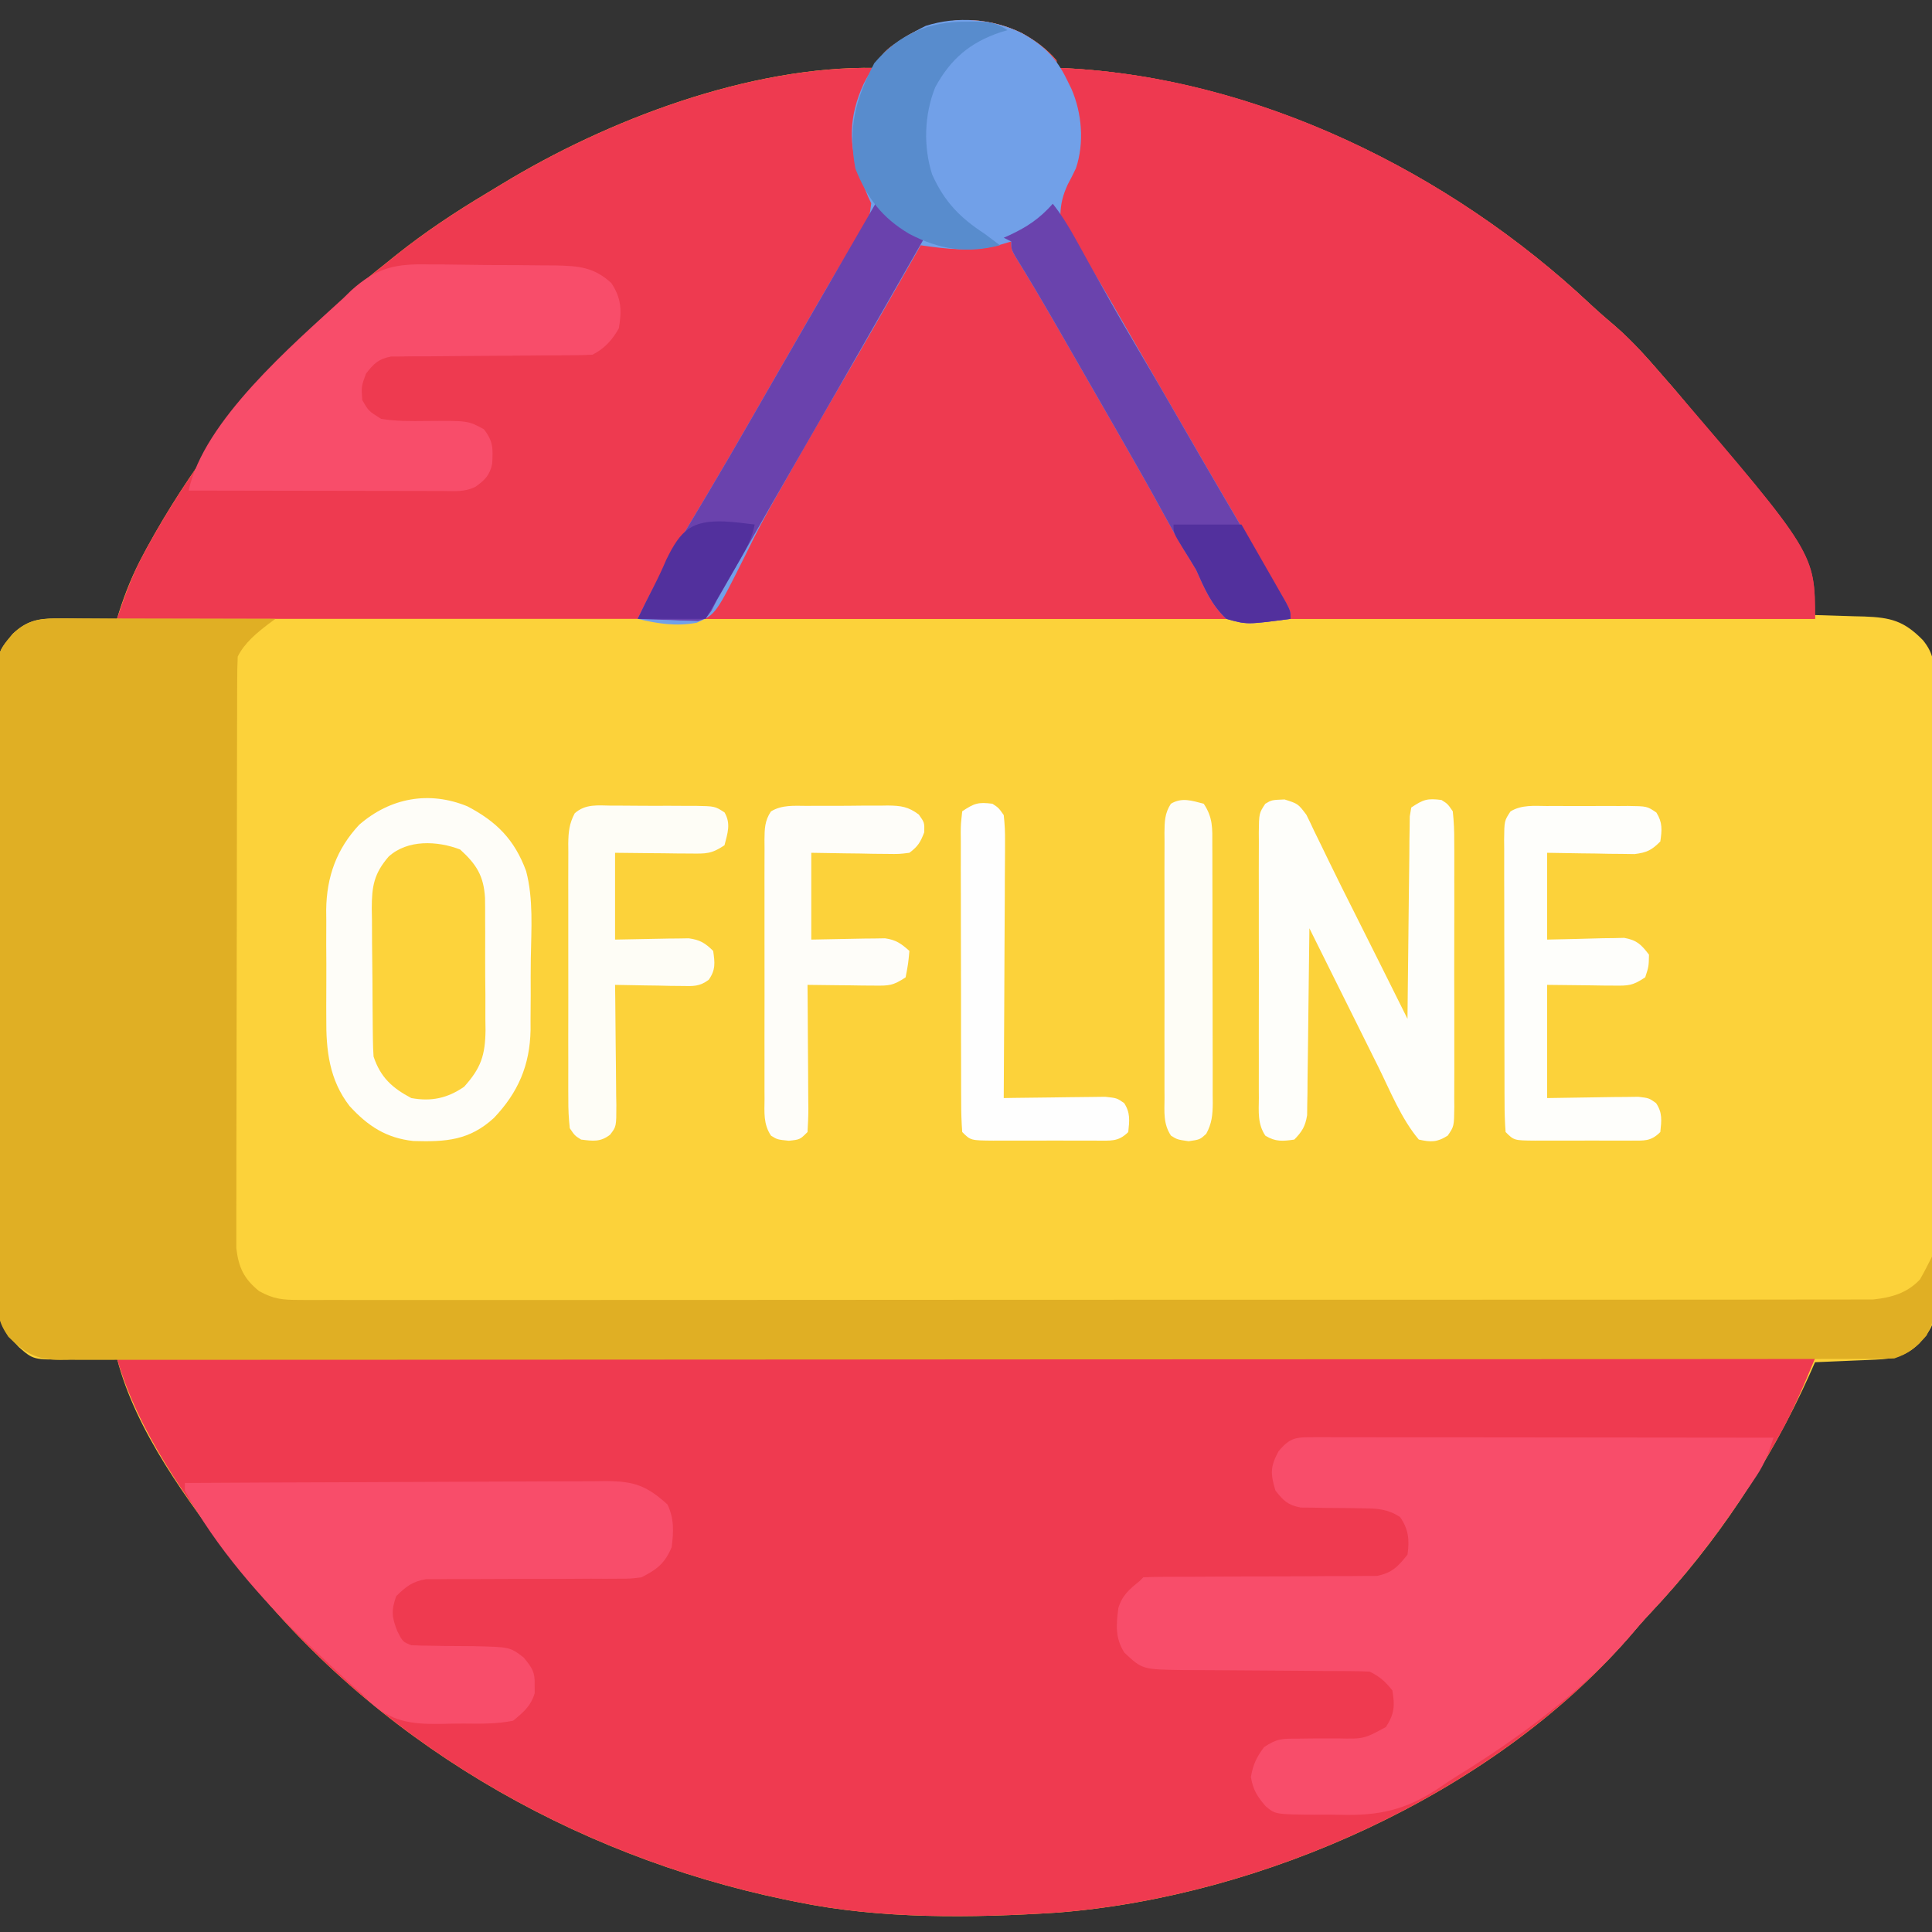 <?xml version="1.0" encoding="UTF-8"?>
<svg version="1.1" xmlns="http://www.w3.org/2000/svg" width="512" height="512">
<rect width="100%" height="100%" fill="#333333" stroke="none"/>
<path d="M0 0 C3.624 2.004 6.524 4.116 9.25 7.25 C9.25 7.91 9.25 8.57 9.25 9.25 C10.029 9.276 10.807 9.302 11.609 9.328 C62.658 11.916 113.658 37.093 150.539 71.727 C152.793 73.824 155.083 75.831 157.438 77.812 C162.141 81.905 166.182 86.537 170.25 91.25 C171.424 92.592 171.424 92.592 172.621 93.961 C188.071 112.006 200.986 132.35 210.25 154.25 C210.86 154.265 211.47 154.279 212.098 154.294 C214.879 154.369 217.658 154.466 220.438 154.562 C221.877 154.596 221.877 154.596 223.346 154.631 C230.339 154.897 233.844 155.79 238.843 160.9 C241.691 164.384 241.883 167.157 241.898 171.675 C241.908 172.402 241.917 173.128 241.926 173.876 C241.951 176.299 241.94 178.721 241.929 181.144 C241.939 182.886 241.951 184.627 241.965 186.369 C241.996 191.092 241.996 195.815 241.987 200.538 C241.983 204.485 241.994 208.431 242.005 212.377 C242.03 221.689 242.029 231.001 242.012 240.313 C241.994 249.912 242.021 259.51 242.069 269.109 C242.108 277.357 242.121 285.605 242.112 293.853 C242.107 298.777 242.112 303.699 242.143 308.623 C242.171 313.254 242.165 317.884 242.133 322.515 C242.127 324.212 242.133 325.908 242.152 327.604 C242.299 341.997 242.299 341.997 237.883 347.26 C234.307 350.654 231.203 351.361 226.363 351.566 C225.425 351.608 224.488 351.65 223.521 351.693 C222.057 351.752 222.057 351.752 220.562 351.812 C219.574 351.856 218.586 351.899 217.568 351.943 C215.129 352.049 212.69 352.151 210.25 352.25 C209.751 353.378 209.252 354.506 208.738 355.668 C198.202 378.971 184.223 400.089 166.66 418.688 C164.631 420.845 162.712 423.043 160.812 425.312 C124.489 466.849 63.776 493.838 9.51 498.106 C-13.276 499.557 -37.326 499.881 -59.75 495.25 C-61.225 494.952 -61.225 494.952 -62.729 494.648 C-119.13 482.918 -172.305 452.209 -207.75 406.25 C-208.172 405.704 -208.595 405.158 -209.03 404.595 C-220.948 389.087 -234.86 370.398 -239.75 351.25 C-240.36 351.266 -240.97 351.281 -241.598 351.298 C-244.378 351.36 -247.157 351.399 -249.938 351.438 C-251.377 351.475 -251.377 351.475 -252.846 351.514 C-261.9 351.608 -261.9 351.608 -265.75 348.25 C-270.163 343.736 -271.376 341.338 -271.398 334.825 C-271.408 334.098 -271.417 333.372 -271.426 332.624 C-271.451 330.201 -271.44 327.779 -271.429 325.356 C-271.439 323.614 -271.451 321.873 -271.465 320.131 C-271.496 315.408 -271.496 310.685 -271.487 305.962 C-271.483 302.015 -271.494 298.069 -271.505 294.123 C-271.53 284.811 -271.529 275.499 -271.512 266.187 C-271.494 256.588 -271.521 246.99 -271.569 237.391 C-271.608 229.143 -271.621 220.895 -271.612 212.647 C-271.607 207.723 -271.612 202.801 -271.643 197.877 C-271.671 193.246 -271.665 188.616 -271.633 183.985 C-271.627 182.288 -271.633 180.592 -271.652 178.896 C-271.799 164.503 -271.799 164.503 -267.383 159.24 C-263.771 155.812 -260.762 155.123 -255.863 155.152 C-254.925 155.156 -253.988 155.159 -253.021 155.162 C-251.557 155.175 -251.557 155.175 -250.062 155.188 C-249.074 155.192 -248.086 155.197 -247.068 155.201 C-244.629 155.213 -242.189 155.229 -239.75 155.25 C-239.578 154.69 -239.405 154.13 -239.228 153.554 C-237.542 148.268 -235.555 143.389 -232.938 138.5 C-232.556 137.786 -232.175 137.072 -231.783 136.337 C-220.702 116.103 -206.704 97.839 -190.75 81.25 C-190.046 80.513 -190.046 80.513 -189.328 79.761 C-182.872 73.034 -176.087 66.995 -168.75 61.25 C-167.754 60.448 -166.757 59.646 -165.73 58.82 C-158.109 52.747 -150.127 47.448 -141.763 42.453 C-140.46 41.674 -139.161 40.89 -137.866 40.098 C-109.774 22.972 -72.03 8.666 -38.75 9.25 C-38.509 8.654 -38.268 8.059 -38.02 7.445 C-36.497 4.813 -34.985 3.761 -32.438 2.125 C-31.678 1.627 -30.919 1.13 -30.137 0.617 C-20.862 -4.695 -9.532 -4.643 0 0 Z " fill="#FCD23A" transform="translate(270.75,8.75)"/>
<path d="M0 0 C3.624 2.004 6.524 4.116 9.25 7.25 C9.25 7.91 9.25 8.57 9.25 9.25 C10.029 9.276 10.807 9.302 11.609 9.328 C62.658 11.916 113.658 37.093 150.539 71.727 C152.793 73.824 155.083 75.831 157.438 77.812 C162.141 81.905 166.182 86.537 170.25 91.25 C171.424 92.592 171.424 92.592 172.621 93.961 C210.25 137.911 210.25 137.911 210.25 155.25 C61.75 155.25 -86.75 155.25 -239.75 155.25 C-237.75 149.249 -235.874 143.985 -232.938 138.5 C-232.366 137.429 -232.366 137.429 -231.783 136.337 C-220.702 116.103 -206.704 97.839 -190.75 81.25 C-190.281 80.759 -189.811 80.267 -189.328 79.761 C-182.872 73.034 -176.087 66.995 -168.75 61.25 C-167.754 60.448 -166.757 59.646 -165.73 58.82 C-158.109 52.747 -150.127 47.448 -141.763 42.453 C-140.46 41.674 -139.161 40.89 -137.866 40.098 C-109.774 22.972 -72.03 8.666 -38.75 9.25 C-38.509 8.654 -38.268 8.059 -38.02 7.445 C-36.497 4.813 -34.985 3.761 -32.438 2.125 C-31.678 1.627 -30.919 1.13 -30.137 0.617 C-20.862 -4.695 -9.532 -4.643 0 0 Z " fill="#EE3A50" transform="translate(270.75,8.75)"/>
<path d="M0 0 C148.5 0 297 0 450 0 C446.975 7.261 444.148 14.044 440.312 20.812 C439.884 21.575 439.455 22.337 439.014 23.122 C429.885 39.135 419.129 53.865 406.516 67.297 C404.46 69.506 402.499 71.75 400.562 74.062 C364.239 115.599 303.526 142.588 249.26 146.856 C226.474 148.307 202.424 148.631 180 144 C178.525 143.702 178.525 143.702 177.021 143.398 C120.62 131.668 67.445 100.959 32 55 C31.578 54.454 31.155 53.908 30.72 53.345 C18.606 37.582 5.496 19.235 0 0 Z " fill="#EF3A50" transform="translate(31,360)"/>
<path d="M0 0 C1.261 0 2.522 0 3.821 0 C5.198 0.005 6.574 0.011 7.95 0.016 C9.359 0.018 10.767 0.019 12.175 0.02 C15.879 0.024 19.583 0.034 23.287 0.045 C27.067 0.055 30.848 0.06 34.628 0.065 C42.044 0.075 49.46 0.092 56.876 0.114 C55.969 0.777 55.969 0.777 55.044 1.453 C51.86 3.892 48.688 6.49 46.876 10.114 C46.776 12.203 46.741 14.296 46.736 16.388 C46.733 17.039 46.73 17.69 46.727 18.36 C46.718 20.551 46.717 22.742 46.715 24.933 C46.71 26.5 46.705 28.067 46.7 29.634 C46.687 33.898 46.68 38.163 46.676 42.427 C46.673 45.091 46.669 47.755 46.665 50.419 C46.651 58.751 46.641 67.084 46.637 75.417 C46.633 85.038 46.615 94.66 46.586 104.282 C46.565 111.716 46.555 119.151 46.553 126.585 C46.552 131.026 46.546 135.468 46.528 139.909 C46.512 144.088 46.51 148.268 46.519 152.447 C46.519 153.98 46.515 155.513 46.505 157.045 C46.492 159.141 46.498 161.236 46.509 163.331 C46.507 164.503 46.506 165.675 46.504 166.882 C47.091 171.982 48.516 175.013 52.529 178.259 C56.454 180.434 58.814 180.614 63.279 180.614 C64.007 180.62 64.734 180.625 65.484 180.631 C67.922 180.644 70.36 180.63 72.799 180.615 C74.565 180.619 76.33 180.624 78.096 180.632 C82.949 180.646 87.801 180.636 92.654 180.622 C97.888 180.611 103.121 180.623 108.354 180.632 C118.607 180.646 128.859 180.638 139.112 180.623 C151.048 180.606 162.984 180.609 174.919 180.613 C196.215 180.619 217.51 180.605 238.806 180.58 C259.476 180.556 280.146 180.549 300.816 180.56 C323.316 180.571 345.816 180.573 368.316 180.558 C370.714 180.557 373.113 180.555 375.512 180.554 C376.692 180.553 377.872 180.552 379.088 180.552 C387.411 180.547 395.733 180.549 404.056 180.553 C414.197 180.558 424.338 180.552 434.479 180.532 C439.655 180.522 444.83 180.517 450.006 180.525 C454.743 180.532 459.479 180.525 464.216 180.507 C465.93 180.503 467.645 180.504 469.359 180.511 C471.689 180.519 474.018 180.509 476.347 180.494 C477.642 180.493 478.936 180.492 480.269 180.491 C485.09 179.987 489.277 178.823 492.689 175.176 C493.833 173.188 494.859 171.169 495.876 169.114 C496.942 184.955 496.942 184.955 494.423 190.055 C491.734 193.123 489.769 194.816 485.876 196.114 C483.188 196.211 480.526 196.251 477.837 196.245 C476.588 196.248 476.588 196.248 475.314 196.251 C472.5 196.257 469.685 196.255 466.871 196.254 C464.842 196.257 462.814 196.26 460.786 196.263 C455.192 196.271 449.599 196.273 444.006 196.274 C437.982 196.275 431.957 196.283 425.932 196.29 C412.063 196.304 398.194 196.31 384.325 196.314 C377.474 196.317 370.623 196.32 363.772 196.324 C340.329 196.337 316.886 196.348 293.442 196.351 C291.97 196.351 290.499 196.352 289.027 196.352 C287.551 196.352 286.076 196.352 284.6 196.352 C281.64 196.353 278.68 196.353 275.719 196.354 C274.986 196.354 274.252 196.354 273.495 196.354 C249.687 196.358 225.88 196.374 202.072 196.397 C176.911 196.422 151.75 196.435 126.589 196.436 C123.828 196.437 121.068 196.437 118.307 196.437 C117.288 196.437 117.288 196.437 116.248 196.437 C105.296 196.438 94.345 196.449 83.393 196.464 C72.392 196.478 61.391 196.481 50.39 196.474 C44.427 196.47 38.464 196.471 32.501 196.485 C27.047 196.497 21.593 196.496 16.139 196.484 C14.161 196.482 12.183 196.485 10.205 196.494 C7.526 196.505 4.847 196.498 2.167 196.485 C1.391 196.493 0.616 196.501 -0.183 196.508 C-6.497 196.447 -9.478 194.73 -13.896 190.39 C-16.558 186.475 -16.756 184.387 -16.772 179.688 C-16.781 178.962 -16.791 178.236 -16.8 177.487 C-16.825 175.064 -16.814 172.643 -16.802 170.219 C-16.813 168.478 -16.825 166.736 -16.839 164.995 C-16.87 160.271 -16.87 155.549 -16.861 150.825 C-16.857 146.879 -16.868 142.933 -16.879 138.986 C-16.904 129.674 -16.903 120.363 -16.885 111.051 C-16.868 101.452 -16.894 91.853 -16.942 82.255 C-16.982 74.006 -16.995 65.758 -16.986 57.51 C-16.981 52.587 -16.986 47.664 -17.017 42.741 C-17.045 38.109 -17.039 33.479 -17.007 28.848 C-17.001 27.152 -17.007 25.455 -17.026 23.759 C-17.173 9.367 -17.173 9.367 -12.757 4.104 C-8.755 0.306 -5.393 -0.011 0 0 Z " fill="#E0AF24" transform="translate(16.124,163.886)"/>
<path d="M0 0 C51.801 1.715 103.95 27.413 141.289 62.477 C143.543 64.574 145.833 66.581 148.188 68.562 C152.891 72.655 156.932 77.287 161 82 C161.782 82.895 162.565 83.789 163.371 84.711 C201 128.661 201 128.661 201 146 C155.13 146 109.26 146 62 146 C57.05 137.09 57.05 137.09 52 128 C49.955 124.487 47.902 120.986 45.812 117.5 C41.024 109.45 36.3 101.366 31.625 93.25 C30.692 91.631 30.692 91.631 29.741 89.979 C27.166 85.505 24.592 81.03 22.02 76.555 C20.701 74.262 19.382 71.97 18.062 69.678 C16.786 67.46 15.511 65.241 14.239 63.021 C11.571 58.382 8.888 53.767 6.023 49.246 C5.59 48.557 5.157 47.867 4.71 47.157 C3.603 45.413 2.475 43.682 1.344 41.953 C-0.284 38.375 -0.103 36.73 1 33 C1.973 30.867 1.973 30.867 3.062 28.875 C6.01 22.451 6.145 15.835 4.129 9.082 C2.902 5.966 1.496 2.993 0 0 Z " fill="#EE3950" transform="translate(280,18)"/>
<path d="M0 0 C1.607 -0.002 1.607 -0.002 3.247 -0.004 C4.427 -0.001 5.607 0.003 6.823 0.007 C8.062 0.007 9.301 0.006 10.578 0.006 C13.981 0.007 17.383 0.012 20.786 0.019 C24.34 0.025 27.894 0.026 31.448 0.027 C38.181 0.03 44.913 0.038 51.646 0.048 C59.309 0.059 66.973 0.065 74.637 0.07 C90.404 0.08 106.171 0.098 121.938 0.12 C120.749 3.797 119.624 6.97 117.469 10.187 C116.986 10.913 116.502 11.639 116.004 12.387 C115.487 13.145 114.971 13.902 114.438 14.683 C113.901 15.476 113.364 16.27 112.811 17.088 C105.708 27.499 98.085 37.227 89.454 46.417 C87.398 48.626 85.437 50.87 83.501 53.183 C70.888 67.605 54.42 79.72 38.159 89.735 C36.399 90.833 34.675 91.987 32.965 93.161 C24.382 98.812 17.274 100.351 7.057 100.053 C4.843 99.994 2.639 100.012 0.424 100.038 C-10.072 99.946 -10.072 99.946 -12.603 97.834 C-14.843 95.272 -16.01 93.437 -16.562 90.058 C-15.997 86.739 -15.076 84.805 -13.062 82.12 C-9.616 79.823 -8.312 79.88 -4.257 79.882 C-3.116 79.866 -1.976 79.85 -0.8 79.833 C1.601 79.816 4.002 79.811 6.403 79.818 C13.362 79.969 13.362 79.969 19.223 76.8 C21.483 73.268 21.612 71.237 20.938 67.12 C19.071 64.755 17.617 63.46 14.938 62.12 C13.091 62.021 11.24 61.985 9.39 61.978 C7.648 61.968 7.648 61.968 5.87 61.957 C4.608 61.953 3.347 61.949 2.047 61.944 C0.073 61.927 -1.902 61.91 -3.877 61.891 C-8.755 61.846 -13.633 61.808 -18.512 61.794 C-21.245 61.786 -23.978 61.768 -26.712 61.737 C-29.287 61.709 -31.863 61.696 -34.438 61.7 C-45.318 61.547 -45.318 61.547 -50.062 57.12 C-52.554 53.328 -52.271 49.629 -51.683 45.277 C-50.724 41.947 -48.709 40.238 -46.062 38.12 C-45.567 37.625 -45.567 37.625 -45.062 37.12 C-43.064 37.023 -41.062 36.995 -39.061 36.994 C-37.776 36.99 -36.491 36.987 -35.167 36.983 C-34.475 36.983 -33.784 36.982 -33.071 36.982 C-30.171 36.979 -27.27 36.957 -24.369 36.937 C-18.965 36.899 -13.56 36.868 -8.155 36.87 C-4.4 36.871 -0.645 36.847 3.111 36.808 C4.541 36.797 5.972 36.796 7.402 36.804 C9.408 36.813 11.414 36.789 13.42 36.764 C15.13 36.758 15.13 36.758 16.876 36.753 C20.894 35.923 22.408 34.284 24.938 31.12 C25.492 27.246 25.238 24.34 22.938 21.12 C19.676 19.049 17.04 18.87 13.219 18.847 C12.122 18.826 11.025 18.806 9.895 18.784 C7.59 18.758 5.286 18.74 2.981 18.73 C1.884 18.706 0.787 18.683 -0.343 18.659 C-1.344 18.651 -2.345 18.643 -3.376 18.634 C-6.784 17.982 -7.946 16.822 -10.062 14.12 C-11.383 9.662 -11.471 7.883 -9.249 3.745 C-6.16 0.038 -4.648 -0.005 0 0 Z " fill="#F84D6A" transform="translate(348.062,380.88)"/>
<path d="M0 0 C1.638 0.239 3.275 0.481 4.91 0.738 C11.357 1.546 17.599 0.848 24 0 C24.411 0.723 24.823 1.445 25.247 2.189 C35.886 20.867 46.589 39.505 57.551 57.996 C58.13 58.973 58.709 59.951 59.306 60.958 C60.39 62.784 61.475 64.609 62.563 66.433 C65.694 71.704 68.682 77.035 71.599 82.427 C73.809 86.485 76.127 90.478 78.449 94.473 C81 98.895 81 98.895 81 100 C35.46 100 -10.08 100 -57 100 C-55.61 96.526 -54.308 93.597 -52.488 90.395 C-51.986 89.507 -51.483 88.62 -50.965 87.706 C-50.42 86.751 -49.874 85.796 -49.312 84.812 C-48.739 83.803 -48.165 82.793 -47.574 81.753 C-41.405 70.918 -35.168 60.122 -28.925 49.329 C-26.334 44.849 -23.749 40.365 -21.164 35.882 C-18.693 31.597 -16.22 27.312 -13.747 23.028 C-12.046 20.08 -10.347 17.13 -8.648 14.18 C-7.641 12.432 -6.633 10.685 -5.625 8.938 C-5.166 8.14 -4.708 7.342 -4.235 6.52 C-1.114 1.114 -1.114 1.114 0 0 Z " fill="#EE3A50" transform="translate(244,64)"/>
<path d="M0 0 C5.63 3.114 9.132 6.444 11.938 12.25 C12.354 13.096 12.77 13.941 13.199 14.812 C15.984 21.272 16.634 29.105 14.391 35.824 C13.71 37.276 12.992 38.711 12.223 40.117 C10.918 42.978 10.37 45.085 10.25 48.25 C11.465 50.887 12.686 53.085 14.25 55.5 C15.186 57.016 16.119 58.533 17.051 60.051 C17.822 61.293 17.822 61.293 18.608 62.561 C21.651 67.545 24.533 72.622 27.438 77.688 C28.735 79.94 30.034 82.193 31.332 84.445 C33.26 87.794 35.188 91.142 37.115 94.491 C45.563 109.174 54.076 123.817 62.66 138.42 C63.63 140.073 64.599 141.727 65.568 143.38 C66.582 145.11 67.599 146.838 68.624 148.561 C71.25 153.028 71.25 153.028 71.25 155.25 C59.685 156.788 59.685 156.788 54.25 155.25 C50.275 151.505 48.426 147.159 46.25 142.25 C45.236 140.525 44.196 138.815 43.125 137.125 C41.18 133.878 39.331 130.593 37.535 127.262 C34.051 120.852 30.44 114.517 26.812 108.188 C26.115 106.97 25.418 105.752 24.721 104.534 C19.868 96.057 15.001 87.588 10.125 79.125 C9.522 78.078 8.92 77.031 8.299 75.953 C5.051 70.323 1.747 64.739 -1.679 59.215 C-2.75 57.25 -2.75 57.25 -2.75 55.25 C-3.884 55.58 -5.019 55.91 -6.188 56.25 C-13.211 58 -19.653 57.287 -26.75 56.25 C-27.161 56.973 -27.573 57.695 -27.997 58.439 C-35.254 71.18 -42.525 83.911 -49.938 96.562 C-53.889 103.309 -57.806 110.073 -61.637 116.889 C-62.705 118.783 -63.781 120.672 -64.867 122.556 C-67.785 127.637 -70.501 132.747 -73.043 138.027 C-81.06 154.076 -81.06 154.076 -86.123 156.286 C-91.532 157.293 -96.454 156.547 -101.75 155.25 C-97.668 146.78 -93.164 138.676 -88.312 130.625 C-86.885 128.24 -85.462 125.852 -84.039 123.465 C-83.68 122.863 -83.321 122.261 -82.951 121.641 C-79.306 115.523 -75.739 109.361 -72.188 103.188 C-71.577 102.127 -70.966 101.066 -70.337 99.972 C-69.101 97.823 -67.866 95.673 -66.631 93.523 C-64.047 89.027 -61.459 84.533 -58.869 80.04 C-57.597 77.833 -56.327 75.624 -55.058 73.415 C-52.272 68.572 -49.464 63.749 -46.551 58.98 C-46.073 58.193 -45.595 57.405 -45.103 56.594 C-44.231 55.163 -43.348 53.739 -42.454 52.322 C-40.334 48.962 -40.334 48.962 -39.871 45.121 C-40.161 44.504 -40.451 43.886 -40.75 43.25 C-41.071 42.455 -41.392 41.659 -41.723 40.84 C-42.262 39.527 -42.262 39.527 -42.812 38.188 C-46.002 29.402 -45.754 21.97 -41.871 13.465 C-37.99 5.797 -33.065 1.871 -25.438 -1.891 C-17.114 -4.552 -7.773 -3.786 0 0 Z " fill="#71A0E8" transform="translate(270.75,8.75)"/>
<path d="M0 0 C15.542 -0.093 31.085 -0.164 46.627 -0.207 C53.844 -0.228 61.061 -0.256 68.278 -0.302 C74.569 -0.342 80.86 -0.367 87.152 -0.376 C90.482 -0.382 93.812 -0.396 97.142 -0.423 C100.863 -0.452 104.583 -0.456 108.303 -0.454 C109.404 -0.468 110.504 -0.483 111.638 -0.498 C119.094 -0.457 122.349 0.714 127.875 5.688 C129.674 9.386 129.526 12.97 129 17 C127.235 21.274 125.077 22.948 121 25 C118.155 25.372 118.155 25.372 115.004 25.369 C113.227 25.379 113.227 25.379 111.414 25.39 C110.143 25.384 108.872 25.377 107.562 25.371 C105.557 25.384 103.551 25.397 101.545 25.411 C96.609 25.441 91.673 25.438 86.737 25.436 C83.963 25.436 81.19 25.446 78.416 25.468 C75.806 25.486 73.196 25.488 70.586 25.471 C69.401 25.481 68.217 25.491 66.996 25.502 C65.437 25.501 65.437 25.501 63.845 25.501 C60.252 26.131 58.581 27.465 56 30 C54.659 33.856 54.802 35.499 56.312 39.312 C57.725 42.079 57.725 42.079 60 43 C61.889 43.094 63.781 43.132 65.672 43.141 C66.811 43.16 67.951 43.179 69.125 43.199 C71.526 43.233 73.927 43.251 76.328 43.254 C86.136 43.464 86.136 43.464 89.785 46.266 C92.003 49.004 92.803 50.043 92.688 53.5 C92.691 54.232 92.695 54.964 92.699 55.719 C91.639 59.176 89.758 60.707 87 63 C82.651 63.902 78.301 63.803 73.873 63.762 C71.767 63.75 69.671 63.802 67.566 63.859 C59.884 63.937 54.605 63.247 48.848 57.89 C48.238 57.266 47.628 56.642 47 56 C45.892 55.021 44.781 54.047 43.664 53.078 C42.647 52.14 41.634 51.197 40.625 50.25 C40.077 49.738 39.529 49.227 38.964 48.699 C37.302 47.14 35.649 45.573 34 44 C33.501 43.525 33.003 43.05 32.489 42.56 C20.326 30.884 8.093 16.953 0 2 C0 1.34 0 0.68 0 0 Z " fill="#F84D6A" transform="translate(49,393)"/>
<path d="M0 0 C7.73 4.053 12.471 8.807 15.549 17.142 C17.513 24.543 16.915 32.641 16.797 40.231 C16.75 43.503 16.756 46.772 16.77 50.045 C16.758 52.148 16.744 54.252 16.727 56.355 C16.729 57.804 16.729 57.804 16.732 59.282 C16.539 68.626 13.453 75.806 7.016 82.582 C0.538 88.511 -5.632 88.958 -14.312 88.691 C-21.5 87.927 -26.39 84.727 -31.231 79.431 C-36.618 72.491 -37.477 64.663 -37.406 56.152 C-37.41 55.122 -37.414 54.093 -37.418 53.031 C-37.421 50.869 -37.413 48.707 -37.396 46.545 C-37.375 43.255 -37.396 39.967 -37.422 36.678 C-37.419 34.565 -37.414 32.452 -37.406 30.34 C-37.414 29.368 -37.422 28.396 -37.431 27.394 C-37.312 18.673 -34.699 11.334 -28.688 4.887 C-20.451 -2.267 -10.168 -4.17 0 0 Z " fill="#FEFDF8" transform="translate(123.875,213.688)"/>
<path d="M0 0 C1.789 0.003 1.789 0.003 3.613 0.006 C6.118 0.018 8.622 0.049 11.126 0.099 C14.956 0.172 18.783 0.181 22.613 0.18 C25.055 0.199 27.496 0.223 29.938 0.25 C31.078 0.254 32.219 0.259 33.394 0.263 C39.587 0.411 43.542 0.681 48.203 4.922 C50.884 8.944 51.017 12.194 50.203 16.922 C48.492 19.994 46.393 22.327 43.203 23.922 C41.437 24.021 39.668 24.057 37.899 24.064 C36.791 24.071 35.683 24.078 34.541 24.085 C33.339 24.089 32.137 24.093 30.898 24.098 C28.371 24.121 25.844 24.145 23.316 24.17 C19.318 24.205 15.32 24.236 11.321 24.248 C7.471 24.263 3.623 24.303 -0.227 24.348 C-1.425 24.346 -2.623 24.344 -3.857 24.342 C-5.529 24.367 -5.529 24.367 -7.234 24.392 C-8.214 24.398 -9.194 24.404 -10.203 24.41 C-13.545 25.07 -14.712 26.275 -16.797 28.922 C-18.045 32.327 -18.045 32.327 -17.797 35.922 C-16.116 38.855 -16.116 38.855 -12.797 40.922 C-8.799 41.585 -4.842 41.53 -0.797 41.484 C10.24 41.399 10.24 41.399 14.418 43.668 C16.96 46.878 16.851 48.843 16.637 52.797 C16.016 55.837 14.7 57.159 12.203 58.922 C9.217 60.415 6.513 60.041 3.183 60.035 C2.461 60.036 1.739 60.036 0.995 60.036 C-1.397 60.035 -3.788 60.027 -6.18 60.02 C-7.836 60.018 -9.492 60.016 -11.148 60.015 C-15.512 60.011 -19.875 60.002 -24.238 59.991 C-28.688 59.98 -33.139 59.976 -37.59 59.971 C-46.326 59.96 -55.061 59.943 -63.797 59.922 C-59.843 41.479 -36.417 21.408 -22.797 8.922 C-21.792 7.938 -21.792 7.938 -20.767 6.934 C-13.977 0.806 -8.988 -0.228 0 0 Z " fill="#F84D6A" transform="translate(113.797,70.078)"/>
<path d="M0 0 C3.578 1.137 3.578 1.137 5.781 4.055 C6.49 5.465 7.17 6.89 7.828 8.324 C8.217 9.114 8.606 9.904 9.007 10.718 C9.951 12.637 10.884 14.561 11.81 16.488 C13.969 20.97 16.21 25.411 18.445 29.855 C23.178 39.272 27.884 48.701 32.578 58.137 C32.584 57.44 32.59 56.742 32.596 56.024 C32.654 49.461 32.726 42.899 32.814 36.336 C32.859 32.962 32.898 29.588 32.925 26.213 C32.958 22.336 33.01 18.459 33.066 14.582 C33.076 12.76 33.076 12.76 33.086 10.901 C33.106 9.78 33.125 8.659 33.146 7.504 C33.157 6.514 33.168 5.524 33.179 4.503 C33.311 3.722 33.443 2.941 33.578 2.137 C36.811 -0.018 37.83 -0.332 41.578 0.137 C43.21 1.156 43.21 1.156 44.578 3.137 C44.874 5.88 44.988 8.397 44.966 11.141 C44.972 11.956 44.977 12.77 44.982 13.61 C44.995 16.307 44.987 19.003 44.977 21.699 C44.979 23.571 44.981 25.443 44.985 27.315 C44.99 31.239 44.983 35.163 44.969 39.087 C44.952 44.121 44.962 49.155 44.98 54.189 C44.991 58.055 44.987 61.92 44.98 65.786 C44.978 67.642 44.98 69.498 44.987 71.355 C44.995 73.948 44.983 76.54 44.966 79.133 C44.975 80.288 44.975 80.288 44.985 81.466 C44.923 86.635 44.923 86.635 43.234 89.094 C40.404 90.876 38.83 90.852 35.578 90.137 C30.931 84.623 28.015 77.272 24.84 70.855 C24.314 69.801 23.789 68.747 23.247 67.661 C21.583 64.322 19.924 60.979 18.266 57.637 C17.133 55.36 15.999 53.084 14.865 50.809 C12.099 45.253 9.337 39.696 6.578 34.137 C6.572 34.779 6.566 35.422 6.56 36.084 C6.496 42.768 6.412 49.451 6.316 56.134 C6.282 58.629 6.254 61.123 6.232 63.618 C6.198 67.203 6.146 70.787 6.09 74.371 C6.08 76.046 6.08 76.046 6.07 77.755 C6.051 78.796 6.031 79.837 6.01 80.909 C5.994 82.282 5.994 82.282 5.977 83.682 C5.499 86.622 4.649 88.015 2.578 90.137 C-0.46 90.58 -2.426 90.752 -5.085 89.11 C-7.184 86.013 -6.839 82.747 -6.81 79.133 C-6.815 78.318 -6.821 77.503 -6.826 76.663 C-6.839 73.967 -6.83 71.271 -6.82 68.574 C-6.822 66.702 -6.825 64.831 -6.829 62.959 C-6.833 59.035 -6.827 55.111 -6.813 51.187 C-6.796 46.152 -6.806 41.119 -6.824 36.084 C-6.835 32.219 -6.831 28.353 -6.823 24.488 C-6.821 22.631 -6.824 20.775 -6.831 18.919 C-6.838 16.326 -6.827 13.734 -6.81 11.141 C-6.816 10.371 -6.822 9.601 -6.828 8.807 C-6.767 3.661 -6.767 3.661 -5.111 1.145 C-3.422 0.137 -3.422 0.137 0 0 Z " fill="#FEFEFA" transform="translate(340.422,211.863)"/>
<path d="M0 0 C1.148 -0.004 1.148 -0.004 2.32 -0.009 C3.937 -0.011 5.554 -0.005 7.171 0.007 C9.647 0.023 12.122 0.007 14.598 -0.012 C16.169 -0.01 17.741 -0.006 19.312 0 C20.053 -0.006 20.794 -0.012 21.557 -0.018 C26.647 0.051 26.647 0.051 29.119 1.736 C30.776 4.392 30.6 6.356 30.156 9.398 C27.894 11.691 26.532 12.353 23.315 12.739 C22.247 12.723 21.179 12.708 20.078 12.691 C18.918 12.682 17.758 12.672 16.562 12.662 C15.356 12.637 14.149 12.612 12.906 12.586 C11.073 12.566 11.073 12.566 9.203 12.545 C6.187 12.51 3.172 12.456 0.156 12.398 C0.156 19.988 0.156 27.578 0.156 35.398 C7.546 35.241 7.546 35.241 14.935 35.038 C15.859 35.028 16.782 35.018 17.734 35.008 C18.677 34.987 19.62 34.966 20.591 34.944 C23.935 35.536 25.119 36.73 27.156 39.398 C27.094 42.523 27.094 42.523 26.156 45.398 C22.805 47.633 21.738 47.637 17.832 47.594 C16.906 47.589 15.979 47.584 15.025 47.579 C13.851 47.56 12.678 47.542 11.469 47.523 C7.736 47.482 4.003 47.441 0.156 47.398 C0.156 57.298 0.156 67.198 0.156 77.398 C8.907 77.28 8.907 77.28 17.657 77.128 C18.746 77.121 19.835 77.113 20.957 77.105 C22.63 77.082 22.63 77.082 24.337 77.058 C27.156 77.398 27.156 77.398 29.024 78.725 C30.764 81.296 30.477 83.384 30.156 86.398 C27.582 88.973 25.849 88.646 22.34 88.676 C21.151 88.67 21.151 88.67 19.938 88.664 C19.124 88.666 18.31 88.668 17.472 88.67 C15.75 88.671 14.029 88.668 12.307 88.659 C9.667 88.648 7.027 88.659 4.387 88.672 C2.716 88.671 1.046 88.668 -0.625 88.664 C-1.814 88.67 -1.814 88.67 -3.027 88.676 C-8.614 88.628 -8.614 88.628 -10.844 86.398 C-11.047 83.765 -11.127 81.235 -11.118 78.6 C-11.124 77.795 -11.129 76.99 -11.134 76.16 C-11.148 73.491 -11.147 70.822 -11.145 68.152 C-11.148 66.302 -11.153 64.451 -11.158 62.6 C-11.165 58.717 -11.165 54.834 -11.159 50.951 C-11.154 45.969 -11.171 40.988 -11.194 36.007 C-11.208 32.183 -11.209 28.36 -11.206 24.536 C-11.207 22.699 -11.212 20.863 -11.222 19.026 C-11.234 16.459 -11.228 13.893 -11.216 11.326 C-11.224 10.564 -11.231 9.802 -11.239 9.017 C-11.188 3.919 -11.188 3.919 -9.54 1.427 C-6.604 -0.353 -3.332 -0.027 0 0 Z " fill="#FEFEFB" transform="translate(409.844,213.602)"/>
<path d="M0 0 C0.436 0.398 0.871 0.797 1.32 1.207 C2.214 2.002 2.214 2.002 3.125 2.812 C3.995 3.596 3.995 3.596 4.883 4.395 C7.431 6.327 10.114 7.639 13 9 C12.265 10.285 12.265 10.285 11.516 11.597 C8.091 17.59 4.667 23.583 1.246 29.578 C-5.914 42.124 -13.099 54.655 -20.327 67.162 C-25.855 76.732 -31.338 86.326 -36.811 95.928 C-37.445 97.041 -38.08 98.154 -38.734 99.301 C-39.294 100.282 -39.853 101.264 -40.429 102.275 C-40.947 103.174 -41.466 104.073 -42 105 C-42.475 105.932 -42.95 106.865 -43.44 107.826 C-45 110 -45 110 -46.993 110.568 C-48.101 110.528 -48.101 110.528 -49.23 110.488 C-50.434 110.464 -50.434 110.464 -51.662 110.439 C-52.495 110.398 -53.329 110.356 -54.188 110.312 C-55.455 110.279 -55.455 110.279 -56.748 110.244 C-58.833 110.185 -60.917 110.096 -63 110 C-58.918 101.53 -54.414 93.426 -49.562 85.375 C-48.135 82.99 -46.712 80.602 -45.289 78.215 C-44.93 77.613 -44.571 77.011 -44.201 76.391 C-40.556 70.273 -36.989 64.111 -33.438 57.938 C-32.826 56.875 -32.215 55.813 -31.585 54.718 C-30.349 52.567 -29.112 50.416 -27.876 48.265 C-24.674 42.693 -21.462 37.128 -18.25 31.562 C-17.632 30.491 -17.013 29.419 -16.376 28.315 C-10.928 18.871 -5.467 9.434 0 0 Z " fill="#6A42AD" transform="translate(232,54)"/>
<path d="M0 0 C2.317 2.951 4.191 5.979 6.004 9.262 C6.574 10.289 7.145 11.316 7.732 12.375 C8.336 13.468 8.94 14.561 9.562 15.688 C13.618 22.98 17.678 30.262 21.938 37.438 C26.036 44.343 30.059 51.289 34.062 58.25 C40.783 69.926 47.582 81.555 54.409 93.169 C55.38 94.822 56.349 96.476 57.318 98.13 C58.332 99.86 59.349 101.588 60.374 103.311 C63 107.778 63 107.778 63 110 C51.435 111.538 51.435 111.538 46 110 C42.025 106.255 40.176 101.909 38 97 C36.986 95.275 35.946 93.565 34.875 91.875 C32.93 88.628 31.081 85.343 29.285 82.012 C25.801 75.602 22.19 69.267 18.562 62.938 C17.865 61.72 17.168 60.502 16.471 59.284 C11.618 50.807 6.751 42.338 1.875 33.875 C1.272 32.828 0.67 31.781 0.049 30.703 C-3.199 25.073 -6.503 19.489 -9.929 13.965 C-11 12 -11 12 -11 10 C-11.66 9.67 -12.32 9.34 -13 9 C-12.481 8.769 -11.961 8.539 -11.426 8.301 C-6.715 6.098 -3.456 3.888 0 0 Z " fill="#6A43AD" transform="translate(279,54)"/>
<path d="M0 0 C4.336 3.942 6.264 7.01 6.596 12.851 C6.629 14.806 6.639 16.76 6.629 18.715 C6.638 20.275 6.638 20.275 6.648 21.867 C6.655 24.062 6.652 26.256 6.639 28.451 C6.625 31.798 6.659 35.143 6.697 38.49 C6.698 40.628 6.696 42.765 6.691 44.902 C6.705 45.897 6.718 46.892 6.732 47.917 C6.643 54.55 5.522 57.91 1.062 62.875 C-3.388 65.941 -7.655 66.835 -12.938 65.875 C-18.04 63.18 -21.111 60.354 -22.938 54.875 C-23.044 53.358 -23.096 51.836 -23.115 50.315 C-23.127 49.394 -23.14 48.472 -23.153 47.523 C-23.161 46.529 -23.168 45.536 -23.176 44.512 C-23.184 43.487 -23.192 42.462 -23.2 41.406 C-23.214 39.237 -23.225 37.067 -23.233 34.898 C-23.25 31.586 -23.294 28.275 -23.338 24.963 C-23.348 22.854 -23.357 20.745 -23.363 18.637 C-23.381 17.649 -23.398 16.661 -23.416 15.644 C-23.398 9.712 -22.842 6.416 -18.938 1.875 C-13.927 -2.68 -6.047 -2.316 0 0 Z " fill="#FDD33B" transform="translate(121.938,225.125)"/>
<path d="M0 0 C1.182 -0.002 1.182 -0.002 2.387 -0.004 C4.051 -0.003 5.716 0.009 7.38 0.03 C9.928 0.058 12.475 0.05 15.023 0.037 C16.641 0.043 18.258 0.052 19.875 0.062 C21.019 0.058 21.019 0.058 22.186 0.054 C27.399 0.147 27.399 0.147 29.949 1.801 C31.683 4.776 30.75 7.303 29.938 10.496 C26.444 12.825 25.077 12.732 20.957 12.691 C19.212 12.682 19.212 12.682 17.432 12.672 C16.217 12.655 15.002 12.638 13.75 12.621 C12.523 12.612 11.297 12.603 10.033 12.594 C7.001 12.57 3.969 12.534 0.938 12.496 C0.938 20.086 0.938 27.676 0.938 35.496 C7.998 35.378 7.998 35.378 15.058 35.226 C16.383 35.215 16.383 35.215 17.734 35.203 C18.635 35.187 19.536 35.172 20.464 35.156 C23.449 35.566 24.798 36.398 26.938 38.496 C27.392 41.614 27.617 43.546 25.743 46.165 C23.277 47.983 21.655 47.839 18.613 47.789 C17.585 47.779 16.557 47.77 15.498 47.76 C13.89 47.722 13.89 47.722 12.25 47.684 C11.167 47.67 10.083 47.657 8.967 47.643 C6.29 47.607 3.614 47.558 0.938 47.496 C0.961 49.199 0.961 49.199 0.985 50.937 C1.039 55.147 1.074 59.357 1.102 63.567 C1.117 65.389 1.138 67.212 1.164 69.034 C1.2 71.653 1.217 74.272 1.23 76.891 C1.246 77.706 1.261 78.522 1.277 79.363 C1.279 85.057 1.279 85.057 -0.396 87.212 C-2.963 89.19 -4.928 88.888 -8.062 88.496 C-9.726 87.455 -9.726 87.455 -11.062 85.496 C-11.359 82.847 -11.472 80.433 -11.451 77.783 C-11.456 76.999 -11.461 76.215 -11.467 75.408 C-11.48 72.813 -11.471 70.219 -11.461 67.625 C-11.463 65.823 -11.466 64.021 -11.47 62.218 C-11.474 58.44 -11.468 54.661 -11.454 50.883 C-11.437 46.039 -11.446 41.196 -11.464 36.352 C-11.475 32.63 -11.472 28.908 -11.464 25.186 C-11.462 23.4 -11.464 21.614 -11.471 19.828 C-11.479 17.331 -11.467 14.835 -11.451 12.338 C-11.457 11.6 -11.463 10.862 -11.469 10.101 C-11.431 7.008 -11.22 4.793 -9.763 2.037 C-6.948 -0.514 -3.604 -0.053 0 0 Z " fill="#FEFDF6" transform="translate(162.062,213.504)"/>
<path d="M0 0 C0.763 -0.005 1.526 -0.01 2.313 -0.016 C3.926 -0.022 5.539 -0.021 7.152 -0.012 C9.617 -0.004 12.08 -0.033 14.545 -0.064 C16.113 -0.066 17.682 -0.065 19.25 -0.062 C19.986 -0.074 20.721 -0.085 21.479 -0.097 C24.964 -0.049 26.867 0.191 29.692 2.304 C31.191 4.434 31.191 4.434 31.129 6.996 C30.102 9.666 29.463 10.724 27.191 12.434 C24.464 12.774 24.464 12.774 21.211 12.727 C20.048 12.717 18.884 12.707 17.686 12.697 C16.471 12.672 15.256 12.647 14.004 12.621 C12.777 12.608 11.551 12.594 10.287 12.58 C7.255 12.545 4.223 12.491 1.191 12.434 C1.191 20.024 1.191 27.614 1.191 35.434 C8.252 35.315 8.252 35.315 15.312 35.163 C16.637 35.152 16.637 35.152 17.988 35.141 C18.889 35.125 19.79 35.109 20.718 35.093 C23.644 35.496 25.005 36.499 27.191 38.434 C26.879 41.809 26.879 41.809 26.191 45.434 C22.84 47.668 21.774 47.672 17.867 47.629 C16.325 47.619 16.325 47.619 14.752 47.609 C13.144 47.584 13.144 47.584 11.504 47.559 C10.42 47.55 9.337 47.541 8.221 47.531 C5.544 47.508 2.868 47.475 0.191 47.434 C0.202 48.605 0.212 49.775 0.223 50.982 C0.259 55.317 0.282 59.651 0.301 63.986 C0.311 65.864 0.325 67.742 0.342 69.62 C0.366 72.316 0.378 75.011 0.387 77.707 C0.397 78.55 0.407 79.393 0.418 80.261 C0.418 82.32 0.314 84.378 0.191 86.434 C-1.809 88.434 -1.809 88.434 -4.746 88.746 C-7.809 88.434 -7.809 88.434 -9.476 87.403 C-11.543 84.349 -11.226 81.176 -11.197 77.613 C-11.202 76.818 -11.207 76.022 -11.213 75.203 C-11.226 72.571 -11.217 69.94 -11.207 67.309 C-11.209 65.482 -11.212 63.655 -11.216 61.828 C-11.22 57.998 -11.214 54.168 -11.2 50.338 C-11.183 45.425 -11.192 40.512 -11.21 35.599 C-11.221 31.826 -11.218 28.053 -11.21 24.28 C-11.208 22.469 -11.211 20.657 -11.217 18.845 C-11.225 16.314 -11.214 13.785 -11.197 11.254 C-11.206 10.127 -11.206 10.127 -11.215 8.977 C-11.179 6.047 -11.152 3.95 -9.502 1.47 C-6.581 -0.318 -3.325 -0.013 0 0 Z " fill="#FEFDF9" transform="translate(213.809,213.566)"/>
<path d="M0 0 C1.635 1.068 1.635 1.068 3 3 C3.28 5.493 3.379 7.734 3.341 10.225 C3.341 10.957 3.341 11.689 3.342 12.443 C3.34 14.862 3.316 17.28 3.293 19.699 C3.287 21.376 3.283 23.054 3.28 24.731 C3.269 29.145 3.239 33.559 3.206 37.973 C3.175 42.477 3.162 46.982 3.146 51.486 C3.114 60.324 3.063 69.162 3 78 C3.893 77.984 4.786 77.969 5.706 77.952 C9.022 77.901 12.337 77.864 15.653 77.835 C17.087 77.82 18.522 77.8 19.956 77.774 C22.019 77.737 24.081 77.72 26.145 77.707 C27.386 77.691 28.627 77.676 29.906 77.659 C33 78 33 78 34.909 79.327 C36.591 81.906 36.318 84.007 36 87 C33.339 89.661 31.345 89.249 27.726 89.278 C26.439 89.272 26.439 89.272 25.125 89.266 C24.245 89.268 23.364 89.269 22.458 89.271 C20.595 89.273 18.732 89.269 16.869 89.261 C14.012 89.25 11.154 89.261 8.297 89.273 C6.49 89.272 4.682 89.27 2.875 89.266 C2.017 89.27 1.158 89.274 0.274 89.278 C-5.77 89.23 -5.77 89.23 -8 87 C-8.204 84.3 -8.283 81.703 -8.275 79.002 C-8.28 78.176 -8.285 77.35 -8.29 76.499 C-8.304 73.759 -8.303 71.02 -8.301 68.281 C-8.305 66.383 -8.309 64.485 -8.314 62.587 C-8.321 58.606 -8.321 54.624 -8.316 50.643 C-8.31 45.531 -8.327 40.42 -8.35 35.309 C-8.365 31.388 -8.366 27.468 -8.363 23.547 C-8.363 21.662 -8.368 19.777 -8.378 17.892 C-8.391 15.26 -8.384 12.63 -8.372 9.998 C-8.38 9.214 -8.388 8.429 -8.395 7.621 C-8.374 5.454 -8.374 5.454 -8 2 C-4.767 -0.155 -3.748 -0.469 0 0 Z " fill="#FEFEFE" transform="translate(263,213)"/>
<path d="M0 0 C0.715 -0.008 1.431 -0.015 2.168 -0.023 C5.94 -0.009 7.664 0.109 10.875 2.25 C10.246 2.434 9.617 2.619 8.969 2.809 C0.92 5.536 -4.197 9.878 -8.285 17.379 C-11.185 24.702 -11.464 33.026 -9.094 40.504 C-5.829 47.751 -1.708 51.953 4.875 56.25 C6.214 57.242 7.55 58.239 8.875 59.25 C0.106 61.513 -7.137 60.398 -15.125 56.25 C-22.382 51.962 -26.357 46.713 -29.438 38.938 C-31.452 28.132 -29.418 20.592 -24.438 11 C-17.982 3.323 -9.874 -0.108 0 0 Z " fill="#588CCD" transform="translate(256.125,5.75)"/>
<path d="M0 0 C2.467 3.7 2.289 6.524 2.275 10.804 C2.28 11.598 2.285 12.392 2.29 13.21 C2.304 15.837 2.303 18.463 2.301 21.09 C2.305 22.914 2.309 24.739 2.314 26.564 C2.321 30.389 2.321 34.215 2.316 38.041 C2.31 42.945 2.327 47.849 2.35 52.752 C2.365 56.521 2.366 60.29 2.363 64.058 C2.363 65.866 2.368 67.675 2.378 69.483 C2.391 72.011 2.384 74.538 2.372 77.066 C2.38 77.814 2.388 78.561 2.395 79.332 C2.364 82.47 2.171 84.685 0.664 87.469 C-1 89 -1 89 -4 89.438 C-7 89 -7 89 -8.663 87.973 C-10.762 84.876 -10.417 81.61 -10.388 77.996 C-10.393 77.181 -10.399 76.366 -10.404 75.527 C-10.417 72.83 -10.409 70.134 -10.398 67.438 C-10.4 65.566 -10.403 63.694 -10.407 61.822 C-10.412 57.898 -10.405 53.974 -10.391 50.05 C-10.374 45.016 -10.384 39.982 -10.402 34.948 C-10.413 31.082 -10.409 27.217 -10.401 23.351 C-10.399 21.495 -10.402 19.638 -10.409 17.782 C-10.416 15.189 -10.405 12.597 -10.388 10.004 C-10.394 9.234 -10.4 8.464 -10.407 7.671 C-10.371 4.693 -10.344 2.531 -8.698 -0.008 C-5.722 -1.747 -3.196 -0.814 0 0 Z " fill="#FEFDF6" transform="translate(319,213)"/>
<path d="M0 0 C5.94 0 11.88 0 18 0 C20.172 3.789 22.338 7.581 24.5 11.375 C25.12 12.455 25.74 13.535 26.379 14.648 C26.965 15.68 27.552 16.711 28.156 17.773 C28.701 18.727 29.246 19.68 29.807 20.662 C31 23 31 23 31 25 C19.435 26.538 19.435 26.538 14 25 C10.038 21.267 8.193 16.922 6 12 C4.86 10.088 3.696 8.19 2.5 6.312 C0 2.25 0 2.25 0 0 Z " fill="#52309D" transform="translate(311,139)"/>
<path d="M0 0 C2.696 0.171 5.319 0.456 8 0.812 C7.335 4.217 6.011 6.804 4.277 9.797 C3.739 10.731 3.201 11.666 2.646 12.629 C1.801 14.081 1.801 14.081 0.938 15.562 C0.37 16.546 -0.198 17.53 -0.783 18.543 C-2.184 20.969 -3.592 23.391 -5 25.812 C-10.94 25.812 -16.88 25.812 -23 25.812 C-21.633 22.975 -20.251 20.144 -18.801 17.348 C-17.573 14.938 -16.473 12.598 -15.418 10.121 C-11.551 2.169 -8.682 -0.275 0 0 Z " fill="#52309D" transform="translate(192,138.188)"/>
</svg>
